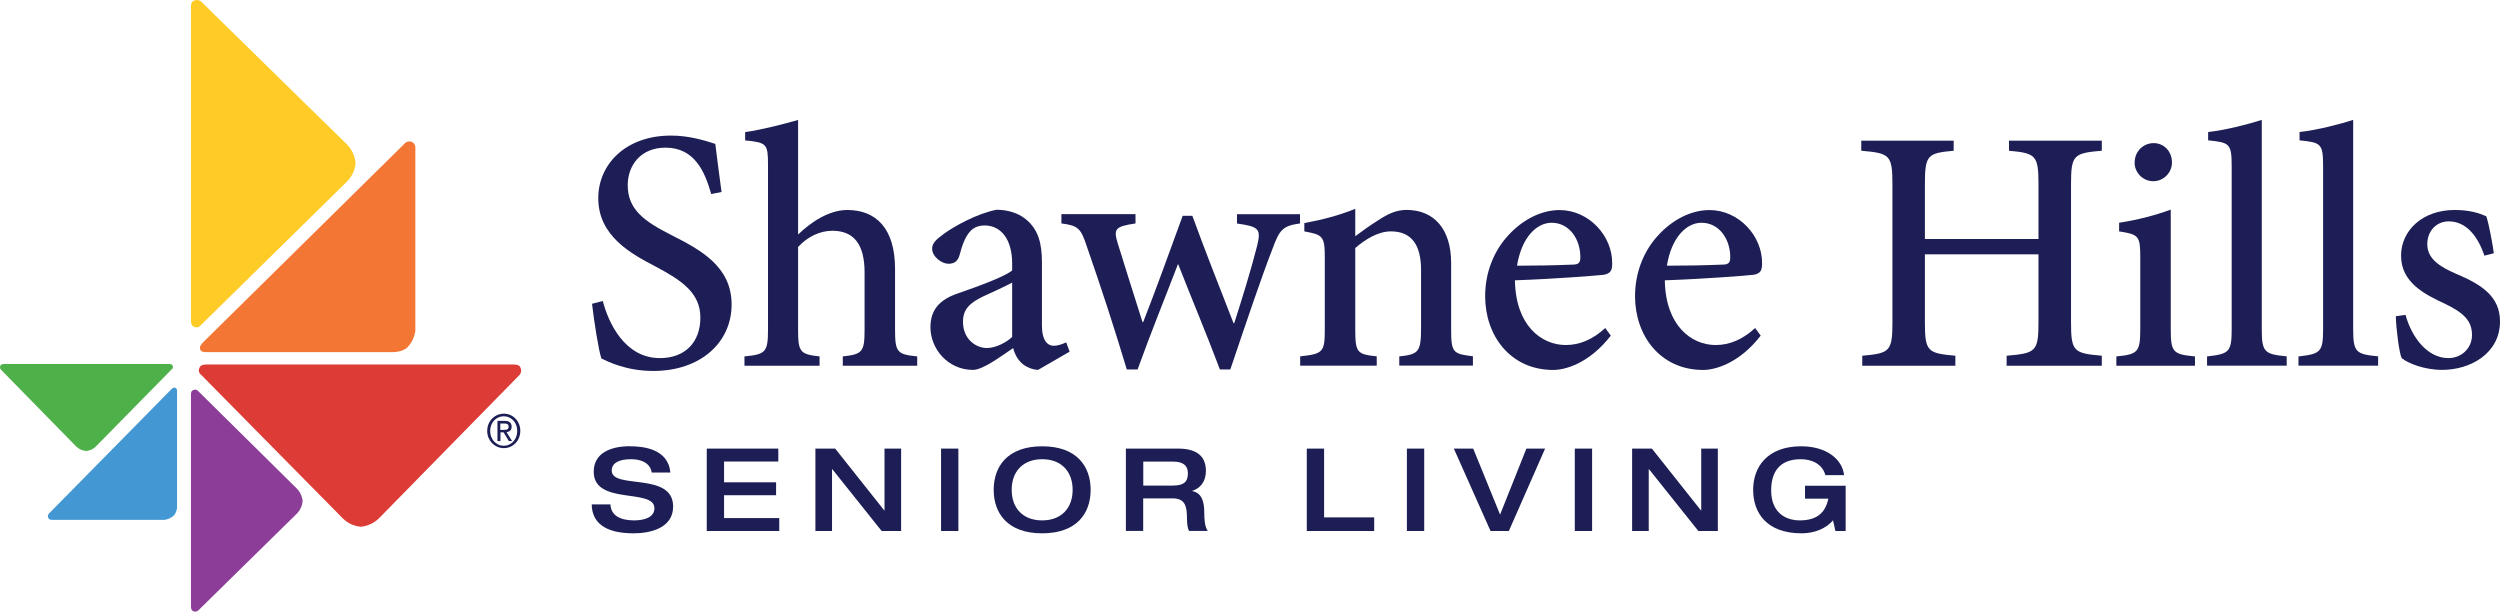 <?xml version="1.0" encoding="UTF-8"?> <svg xmlns="http://www.w3.org/2000/svg" id="Layer_1" data-name="Layer 1" viewBox="0 0 324.9 79.49"><defs><style> .cls-1 { fill: #ffcb27; } .cls-2 { fill: #dd3c36; } .cls-3 { fill: #4397d2; } .cls-4 { fill: #4db048; } .cls-5 { fill: #8b3d97; } .cls-6 { fill: #1d1e55; } .cls-7 { fill: #f47635; } </style></defs><g><g><g><path class="cls-6" d="M81.89,58c1.65,0,4.95.3,5.23,3.41h-2.43c-.08-.83-.83-1.73-2.7-1.73-1.5,0-2.49.47-2.49,1.47,0,2.52,7.98.1,7.98,4.68,0,2.76-2.87,3.48-5.15,3.48-3.85,0-5.4-1.51-5.43-3.76h2.43c.06,1.41,1.23,2.08,3.08,2.08,1.36,0,2.64-.41,2.64-1.58,0-2.65-7.89-.34-7.89-4.74,0-2.39,2.12-3.32,4.73-3.32Z"></path><path class="cls-6" d="M91.85,58.3h9.3v1.68h-7.05v2.7h6.76v1.68h-6.76v2.97h7.17v1.68h-9.42v-10.71Z"></path><path class="cls-6" d="M105.96,58.3h2.58l6.38,8.04h.03v-8.04h2.16v10.71h-2.53l-6.42-8.04h-.03v8.04h-2.16v-10.71Z"></path><path class="cls-6" d="M122.3,58.3h2.25v10.71h-2.25v-10.71Z"></path><path class="cls-6" d="M129.14,63.66c0-3.02,1.77-5.66,6.3-5.66s6.3,2.64,6.3,5.66-1.77,5.65-6.3,5.65-6.3-2.64-6.3-5.65ZM139.4,63.66c0-2.36-1.44-3.98-3.96-3.98s-3.96,1.62-3.96,3.98,1.44,3.97,3.96,3.97,3.96-1.62,3.96-3.97Z"></path><path class="cls-6" d="M146.33,58.3h6.78c2.73,0,3.61,1.25,3.61,2.91,0,1.4-.76,2.26-1.77,2.58v.03c1.27.27,1.56,1.38,1.56,2.89,0,.51.02,1.71.45,2.29h-2.43c-.17-.3-.27-.84-.27-1.62,0-1.53-.21-2.61-1.86-2.61h-3.83v4.23h-2.25v-10.71ZM152.46,63.1c1.25,0,1.92-.38,1.92-1.57,0-1.11-.73-1.54-1.92-1.54h-3.88v3.12h3.88Z"></path><path class="cls-6" d="M169.83,58.3h2.25v8.94h6.51v1.77h-8.76v-10.71Z"></path><path class="cls-6" d="M182.84,58.3h2.25v10.71h-2.25v-10.71Z"></path><path class="cls-6" d="M188.94,58.3h2.52l3.49,8.58,3.42-8.58h2.43l-4.71,10.71h-2.38l-4.77-10.71Z"></path><path class="cls-6" d="M204.66,58.3h2.25v10.71h-2.25v-10.71Z"></path><path class="cls-6" d="M212.1,58.3h2.58l6.38,8.04h.03v-8.04h2.16v10.71h-2.53l-6.42-8.04h-.03v8.04h-2.16v-10.71Z"></path><path class="cls-6" d="M239.85,69.01h-1.32l-.31-1.39c-.87,1.05-2.4,1.69-4.08,1.69-4.53,0-6.3-2.64-6.3-5.65s1.88-5.66,6.24-5.66c3.25,0,5.34,1.65,5.58,3.75h-2.43c-.41-1.46-1.75-2.07-3.21-2.07-2.78,0-3.84,1.7-3.84,4.05,0,2.85,1.83,3.9,3.72,3.9,2.29,0,3.34-1.05,3.71-2.82h-3.03v-1.68h5.28v5.88Z"></path></g><g><path class="cls-6" d="M92.43,25.22c-.81-2.83-2.11-6.03-5.94-6.03-3.29,0-4.91,2.38-4.91,4.86,0,3.15,2.07,4.68,5.71,6.52,3.73,1.89,7.79,4.05,7.79,9s-4.05,8.64-10.17,8.64c-1.8,0-3.28-.31-4.41-.67-1.17-.36-1.85-.72-2.34-.95-.36-.99-.95-4.81-1.22-7.11l1.4-.36c.72,2.79,2.83,7.42,7.42,7.42,3.28,0,5.26-2.07,5.26-5.26s-2.38-4.81-5.76-6.61c-3.19-1.66-7.51-3.96-7.51-8.91,0-4.41,3.56-8.14,9.45-8.14,2.25,0,4.23.58,5.76,1.08.18,1.62.45,3.42.81,6.25l-1.35.27Z"></path><path class="cls-6" d="M109.53,47.53v-1.21c2.52-.27,2.83-.58,2.83-3.42v-7.51c0-3.69-1.44-5.4-4.18-5.4-1.62,0-3.24.77-4.46,2.11v10.8c0,2.83.27,3.15,2.79,3.42v1.21h-9.76v-1.21c2.7-.27,3.06-.5,3.06-3.46v-21.37c0-2.79-.14-2.97-2.97-3.24v-1.08c2.21-.32,5-1.04,6.88-1.58v14.89c1.62-1.58,4-3.19,6.39-3.19,3.69,0,6.21,2.34,6.21,7.65v7.96c0,2.92.32,3.15,2.88,3.42v1.21h-9.67Z"></path><path class="cls-6" d="M134.96,48.07c-.76,0-1.71-.41-2.21-.9-.58-.58-.9-1.21-1.08-1.93-1.8,1.21-3.96,2.83-5.22,2.83-3.28,0-5.53-2.75-5.53-5.54,0-2.25,1.17-3.6,3.6-4.41,2.7-.94,6.03-2.16,7.02-2.97v-.9c0-3.15-1.44-4.95-3.6-4.95-.81,0-1.49.31-1.93.85-.54.63-.95,1.62-1.31,3.01-.22.81-.72,1.12-1.44,1.12-.86,0-2.12-.9-2.12-1.98,0-.72.58-1.21,1.49-1.89,1.3-.95,4.32-2.66,6.88-3.15,1.39,0,2.79.4,3.78,1.21,1.67,1.35,2.12,3.19,2.12,5.62v8.19c0,2.02.76,2.66,1.53,2.66.54,0,1.17-.23,1.62-.45l.45,1.21-4.05,2.34ZM131.54,36.73c-.94.5-2.79,1.35-3.78,1.8-1.67.81-2.61,1.62-2.61,3.28,0,2.34,1.75,3.42,3.11,3.42,1.08,0,2.47-.67,3.28-1.44v-7.07Z"></path><path class="cls-6" d="M168.93,29.04c-2.25.31-2.65.85-3.55,3.28-1.44,3.69-3.42,9.58-5.49,15.7h-1.35c-1.8-4.77-3.64-9.13-5.44-13.72-1.71,4.46-3.51,8.86-5.26,13.72h-1.4c-1.62-5.4-3.37-10.75-5.22-16.06-.76-2.34-1.17-2.65-3.28-2.92v-1.21h9.63v1.21c-2.7.4-2.88.72-2.29,2.65,1.04,3.33,2.12,6.79,3.2,10.17h.09c1.67-4.27,3.29-8.77,5.13-13.81h1.26c1.67,4.59,3.51,9.22,5.35,13.95h.09c.94-2.92,2.2-6.97,2.97-10.03.54-2.21.27-2.52-2.61-2.92v-1.21h8.19v1.21Z"></path><path class="cls-6" d="M181.85,47.53v-1.21c2.52-.27,2.83-.58,2.83-3.74v-7.51c0-3.15-1.17-5-3.92-5-1.67,0-3.33,1.04-4.63,2.16v10.62c0,3.01.27,3.19,2.79,3.46v1.21h-9.95v-1.21c2.97-.32,3.2-.54,3.2-3.51v-9.31c0-2.83-.27-2.97-2.66-3.42v-1.08c2.25-.41,4.5-.99,6.62-1.85v3.56c.9-.68,1.84-1.35,2.97-2.07,1.3-.85,2.38-1.35,3.69-1.35,3.6,0,5.8,2.52,5.8,6.88v8.68c0,3.01.27,3.15,2.83,3.46v1.21h-9.58Z"></path><path class="cls-6" d="M209.34,43.62c-2.83,3.65-5.98,4.46-7.47,4.46-5.62,0-8.86-4.5-8.86-9.58,0-3.15,1.17-5.94,3.01-7.92,1.89-2.07,4.32-3.28,6.66-3.28,3.82,0,6.88,3.37,6.84,6.93,0,.9-.18,1.3-1.08,1.48-.72.09-6.34.54-11.56.72.09,5.9,3.46,8.41,6.61,8.41,1.8,0,3.51-.72,5.13-2.21l.72.99ZM197.15,34.53c2.38,0,4.72-.04,7.2-.14.76,0,1.03-.22,1.03-.9.04-2.34-1.39-4.54-3.73-4.54-1.98,0-3.91,1.94-4.5,5.58Z"></path><path class="cls-6" d="M228.82,43.62c-2.83,3.65-5.98,4.46-7.47,4.46-5.62,0-8.86-4.5-8.86-9.58,0-3.15,1.17-5.94,3.01-7.92,1.89-2.07,4.32-3.28,6.66-3.28,3.82,0,6.88,3.37,6.84,6.93,0,.9-.18,1.3-1.08,1.48-.72.09-6.34.54-11.56.72.09,5.9,3.46,8.41,6.61,8.41,1.8,0,3.51-.72,5.13-2.21l.72.99ZM216.63,34.53c2.38,0,4.72-.04,7.2-.14.76,0,1.03-.22,1.03-.9.04-2.34-1.39-4.54-3.73-4.54-1.98,0-3.92,1.94-4.5,5.58Z"></path><path class="cls-6" d="M273.15,19.59c-3.64.31-4,.54-4,4.32v18c0,3.78.36,4,4,4.32v1.3h-12.37v-1.3c3.78-.32,4.14-.54,4.14-4.32v-8.86h-14.76v8.86c0,3.78.36,4,3.96,4.32v1.3h-12.1v-1.3c3.55-.32,3.92-.54,3.92-4.32v-18c0-3.78-.36-4-4.05-4.32v-1.31h12.01v1.31c-3.38.31-3.74.54-3.74,4.32v7.15h14.76v-7.15c0-3.73-.36-4-3.83-4.32v-1.31h12.06v1.31Z"></path><path class="cls-6" d="M275.04,47.53v-1.21c2.79-.27,3.11-.54,3.11-3.6v-9.23c0-2.83-.18-3.01-2.75-3.42v-1.12c2.34-.36,4.63-.94,6.71-1.71v15.48c0,3.06.27,3.33,3.15,3.6v1.21h-10.21ZM277.42,21.12c0-1.44,1.12-2.52,2.47-2.52s2.38,1.08,2.38,2.52c0,1.31-1.08,2.43-2.43,2.43s-2.43-1.12-2.43-2.43Z"></path><path class="cls-6" d="M286.83,47.53v-1.21c2.83-.32,3.2-.54,3.2-3.51v-21.19c0-2.97-.27-3.1-3.06-3.38v-1.08c2.38-.27,5.31-1.04,6.97-1.58v27.22c0,2.97.36,3.24,3.24,3.51v1.21h-10.35Z"></path><path class="cls-6" d="M298.71,47.53v-1.21c2.83-.32,3.2-.54,3.2-3.51v-21.19c0-2.97-.27-3.1-3.06-3.38v-1.08c2.38-.27,5.31-1.04,6.97-1.58v27.22c0,2.97.36,3.24,3.24,3.51v1.21h-10.35Z"></path><path class="cls-6" d="M322.87,33.22c-.9-2.65-2.43-4.45-4.63-4.45-1.62,0-2.79,1.26-2.79,2.97,0,1.89,1.62,2.92,3.69,3.82,3.46,1.44,5.76,3.02,5.76,6.21,0,4.18-3.87,6.3-7.51,6.3-2.34,0-4.46-.86-5.27-1.53-.31-.63-.72-3.73-.76-5.44l1.26-.18c.81,2.92,2.83,5.62,5.58,5.62,1.62,0,3.06-1.21,3.06-3.01,0-1.89-1.17-2.92-3.51-4.05-2.61-1.21-5.71-2.75-5.71-6.25,0-3.24,2.75-5.94,6.97-5.94,1.94,0,3.15.4,4.1.81.36.99.85,3.78.99,4.81l-1.21.31Z"></path></g></g><g><path class="cls-2" d="M46.87,68.45c-.9-.08-1.73-.48-2.36-1.12l-18.37-18.62c-.29-.21-.39-.59-.22-.91.16-.38.53-.43.95-.43h39.84c.41,0,.79.04.94.43.16.35.07.76-.22,1.02l-18.21,18.57c-.64.61-1.47.99-2.35,1.07Z"></path><path class="cls-7" d="M52.99,45.1c-.75.75-2.06.66-2.32.66h-23.87c-.38,0-.66-.05-.79-.36s.13-.66.4-.93l26.09-25.73c.22-.3.61-.43.97-.32.33.13.54.46.51.81v23.76c-.11.79-.45,1.52-1,2.11Z"></path><path class="cls-1" d="M46.21,21.22c-.08.91-.49,1.76-1.14,2.4l-18.95,18.62c-.2.29-.58.39-.9.23-.39-.17-.4-.54-.4-.96V1.04c0-.42,0-.81.4-.96.35-.16.77-.07,1.02.22l18.86,18.48c.64.66,1.04,1.52,1.12,2.44Z"></path><path class="cls-5" d="M38.59,66.74l-12.77,12.54c-.17.2-.46.27-.7.15-.26-.11-.3-.36-.3-.66v-27.41c0-.29,0-.55.3-.66.23-.13.51-.06.66.15l12.78,12.63c.44.44.71,1.01.77,1.63-.05.61-.31,1.19-.73,1.63Z"></path><path class="cls-3" d="M21.32,67.56H6.74c-.22.02-.42-.11-.5-.31-.06-.22.02-.45.2-.59l15.78-16.02c.16-.17.36-.34.57-.24s.22.26.22.49v14.65c.06.51-.08,1.02-.38,1.43-.36.33-.82.54-1.31.6Z"></path><path class="cls-4" d="M9.91,58.03L.17,48.09c-.17-.14-.22-.37-.12-.57.09-.2.29-.21.51-.21h21.36c.22,0,.42,0,.51.21.09.17.04.37-.12.48l-9.84,10.01c-.33.34-.77.55-1.24.6-.49-.03-.96-.23-1.32-.57Z"></path></g></g><path class="cls-6" d="M63.49,55.11c.11-.27.27-.51.47-.71.2-.2.43-.36.69-.47.26-.11.54-.17.83-.17s.57.06.83.17c.26.11.49.27.68.47.2.2.35.44.46.71s.17.57.17.88-.06.62-.17.9-.27.51-.46.71c-.2.2-.42.36-.68.47-.26.11-.54.17-.83.17s-.57-.06-.83-.17-.49-.27-.69-.47c-.2-.2-.35-.44-.47-.71s-.17-.57-.17-.9.06-.61.17-.88ZM63.84,56.76c.09.23.21.44.37.61.16.17.35.31.56.41.22.1.45.15.7.15s.48-.05.69-.15c.21-.1.4-.23.56-.41.16-.17.28-.37.37-.61s.13-.49.13-.76-.04-.52-.13-.75-.21-.43-.37-.6-.35-.3-.56-.4c-.21-.1-.45-.15-.69-.15s-.49.05-.7.15c-.22.1-.4.23-.56.4s-.28.37-.37.6c-.09.23-.14.48-.14.75s.05.53.14.76ZM65.61,54.7c.3,0,.52.06.66.19.14.12.22.31.22.56,0,.24-.06.41-.19.52-.13.11-.28.17-.47.19l.72,1.16h-.42l-.68-1.13h-.41v1.13h-.39v-2.62h.97ZM65.44,55.86c.09,0,.17,0,.25,0,.08,0,.15-.02.21-.05s.11-.07.15-.13c.04-.06.05-.14.05-.24,0-.09-.02-.16-.05-.21-.03-.05-.07-.09-.13-.12s-.11-.05-.18-.06c-.07,0-.13-.01-.2-.01h-.52v.83h.41Z"></path></svg> 